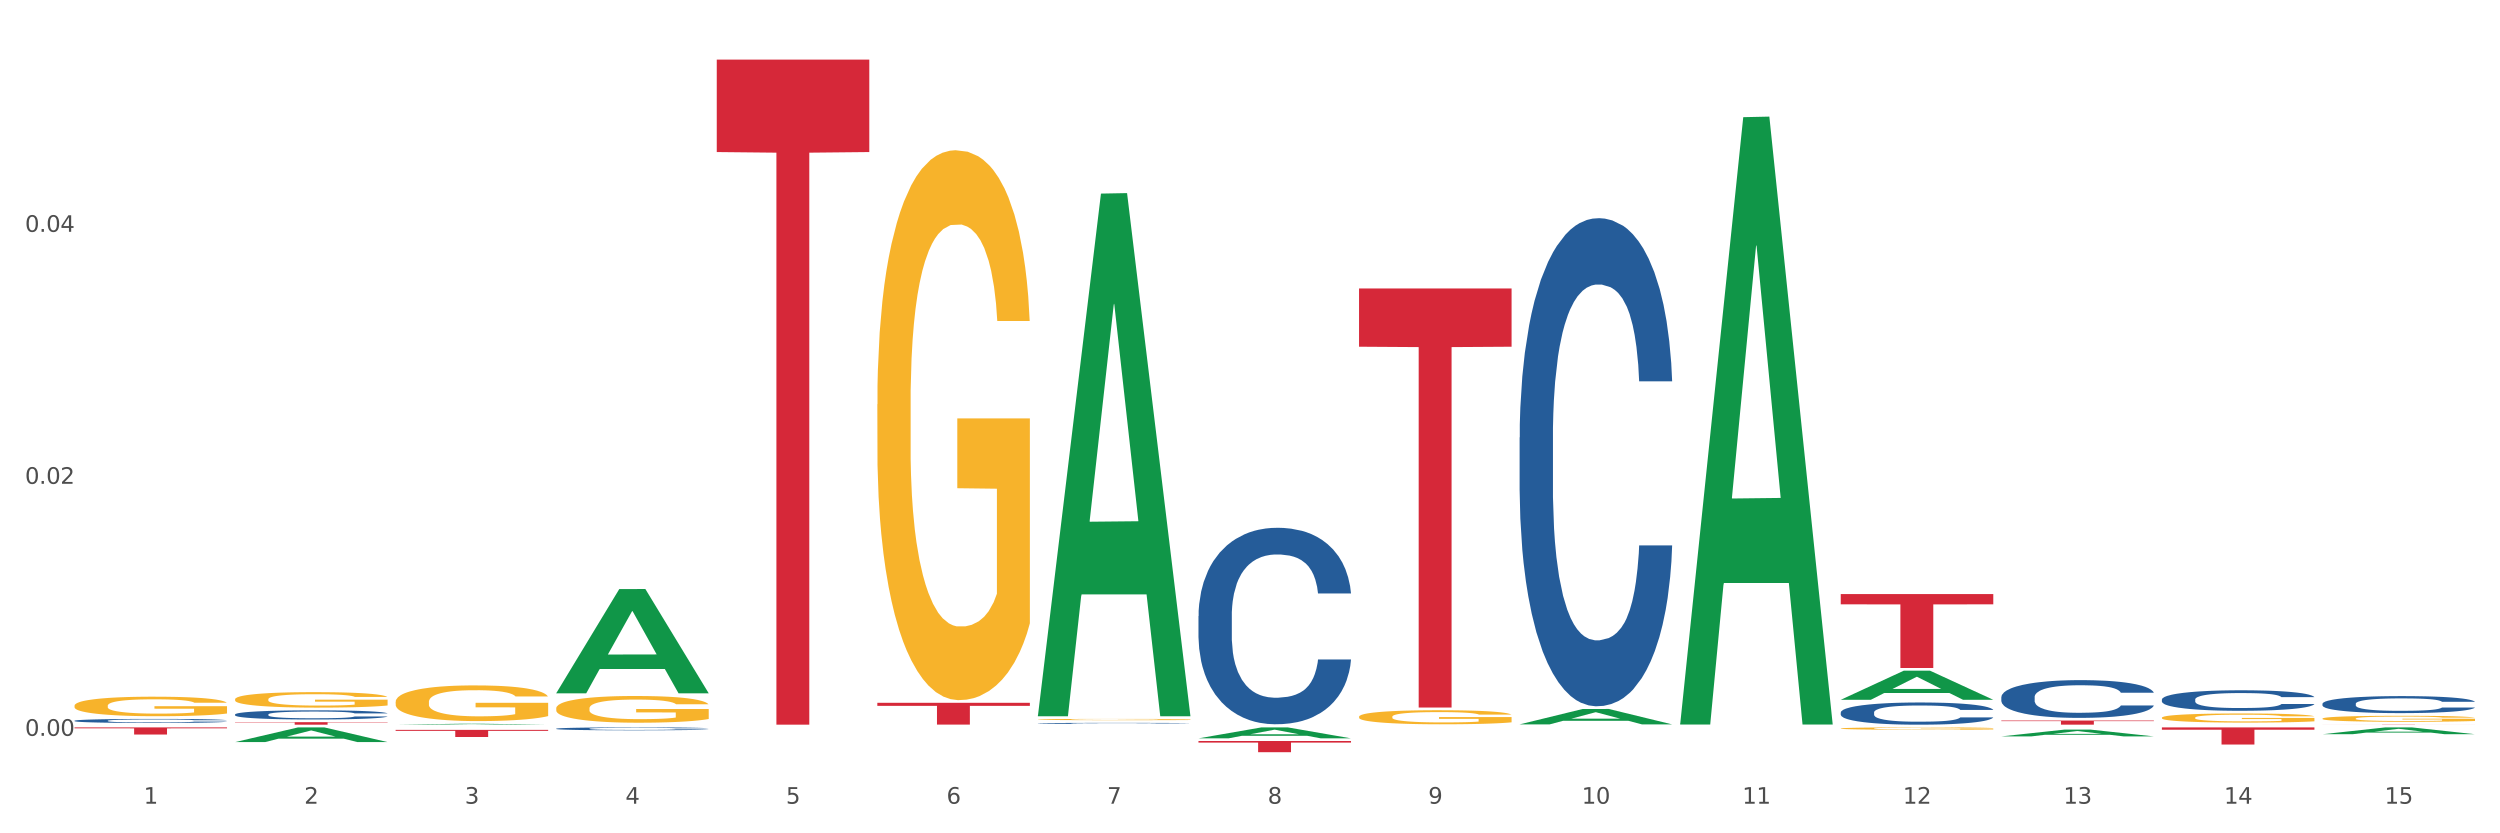 <?xml version="1.0" encoding="utf-8" standalone="no"?>
<!DOCTYPE svg PUBLIC "-//W3C//DTD SVG 1.1//EN"
  "http://www.w3.org/Graphics/SVG/1.1/DTD/svg11.dtd">
<svg xmlns:xlink="http://www.w3.org/1999/xlink" width="1080pt" height="360pt" viewBox="0 0 1080 360" xmlns="http://www.w3.org/2000/svg" version="1.1">
 <rect x="0" y="0" width="1080" height="360" fill="#333333" stroke="none"/>
 <defs>
  <style type="text/css">*{stroke-linejoin: round; stroke-linecap: butt}</style>
 </defs>
 <g id="figure_1">
  <g id="patch_1">
   <path d="M 0 360 
L 1080 360 
L 1080 0 
L 0 0 
z
" style="fill: #ffffff; stroke: #ffffff; stroke-linejoin: miter"/>
  </g>
  <g id="axes_1">
   <g id="matplotlib.axis_1">
    <g id="xtick_1">
     <g id="text_1">
      <!-- 1 -->
      <g style="fill: #4d4d4d" transform="translate(62.07 347.204) scale(0.096 -0.096)">
       <defs>
        <path id="DejaVuSans-31" d="M 794 531 
L 1825 531 
L 1825 4091 
L 703 3866 
L 703 4441 
L 1819 4666 
L 2450 4666 
L 2450 531 
L 3481 531 
L 3481 0 
L 794 0 
L 794 531 
z
" transform="scale(0.016)"/>
       </defs>
       <use xlink:href="#DejaVuSans-31"/>
      </g>
     </g>
    </g>
    <g id="xtick_2">
     <g id="text_2">
      <!-- 2 -->
      <g style="fill: #4d4d4d" transform="translate(131.436 347.204) scale(0.096 -0.096)">
       <defs>
        <path id="DejaVuSans-32" d="M 1228 531 
L 3431 531 
L 3431 0 
L 469 0 
L 469 531 
Q 828 903 1448 1529 
Q 2069 2156 2228 2338 
Q 2531 2678 2651 2914 
Q 2772 3150 2772 3378 
Q 2772 3750 2511 3984 
Q 2250 4219 1831 4219 
Q 1534 4219 1204 4116 
Q 875 4013 500 3803 
L 500 4441 
Q 881 4594 1212 4672 
Q 1544 4750 1819 4750 
Q 2544 4750 2975 4387 
Q 3406 4025 3406 3419 
Q 3406 3131 3298 2873 
Q 3191 2616 2906 2266 
Q 2828 2175 2409 1742 
Q 1991 1309 1228 531 
z
" transform="scale(0.016)"/>
       </defs>
       <use xlink:href="#DejaVuSans-32"/>
      </g>
     </g>
    </g>
    <g id="xtick_3">
     <g id="text_3">
      <!-- 3 -->
      <g style="fill: #4d4d4d" transform="translate(200.802 347.204) scale(0.096 -0.096)">
       <defs>
        <path id="DejaVuSans-33" d="M 2597 2516 
Q 3050 2419 3304 2112 
Q 3559 1806 3559 1356 
Q 3559 666 3084 287 
Q 2609 -91 1734 -91 
Q 1441 -91 1130 -33 
Q 819 25 488 141 
L 488 750 
Q 750 597 1062 519 
Q 1375 441 1716 441 
Q 2309 441 2620 675 
Q 2931 909 2931 1356 
Q 2931 1769 2642 2001 
Q 2353 2234 1838 2234 
L 1294 2234 
L 1294 2753 
L 1863 2753 
Q 2328 2753 2575 2939 
Q 2822 3125 2822 3475 
Q 2822 3834 2567 4026 
Q 2313 4219 1838 4219 
Q 1578 4219 1281 4162 
Q 984 4106 628 3988 
L 628 4550 
Q 988 4650 1302 4700 
Q 1616 4750 1894 4750 
Q 2613 4750 3031 4423 
Q 3450 4097 3450 3541 
Q 3450 3153 3228 2886 
Q 3006 2619 2597 2516 
z
" transform="scale(0.016)"/>
       </defs>
       <use xlink:href="#DejaVuSans-33"/>
      </g>
     </g>
    </g>
    <g id="xtick_4">
     <g id="text_4">
      <!-- 4 -->
      <g style="fill: #4d4d4d" transform="translate(270.169 347.204) scale(0.096 -0.096)">
       <defs>
        <path id="DejaVuSans-34" d="M 2419 4116 
L 825 1625 
L 2419 1625 
L 2419 4116 
z
M 2253 4666 
L 3047 4666 
L 3047 1625 
L 3713 1625 
L 3713 1100 
L 3047 1100 
L 3047 0 
L 2419 0 
L 2419 1100 
L 313 1100 
L 313 1709 
L 2253 4666 
z
" transform="scale(0.016)"/>
       </defs>
       <use xlink:href="#DejaVuSans-34"/>
      </g>
     </g>
    </g>
    <g id="xtick_5">
     <g id="text_5">
      <!-- 5 -->
      <g style="fill: #4d4d4d" transform="translate(339.535 347.204) scale(0.096 -0.096)">
       <defs>
        <path id="DejaVuSans-35" d="M 691 4666 
L 3169 4666 
L 3169 4134 
L 1269 4134 
L 1269 2991 
Q 1406 3038 1543 3061 
Q 1681 3084 1819 3084 
Q 2600 3084 3056 2656 
Q 3513 2228 3513 1497 
Q 3513 744 3044 326 
Q 2575 -91 1722 -91 
Q 1428 -91 1123 -41 
Q 819 9 494 109 
L 494 744 
Q 775 591 1075 516 
Q 1375 441 1709 441 
Q 2250 441 2565 725 
Q 2881 1009 2881 1497 
Q 2881 1984 2565 2268 
Q 2250 2553 1709 2553 
Q 1456 2553 1204 2497 
Q 953 2441 691 2322 
L 691 4666 
z
" transform="scale(0.016)"/>
       </defs>
       <use xlink:href="#DejaVuSans-35"/>
      </g>
     </g>
    </g>
    <g id="xtick_6">
     <g id="text_6">
      <!-- 6 -->
      <g style="fill: #4d4d4d" transform="translate(408.901 347.204) scale(0.096 -0.096)">
       <defs>
        <path id="DejaVuSans-36" d="M 2113 2584 
Q 1688 2584 1439 2293 
Q 1191 2003 1191 1497 
Q 1191 994 1439 701 
Q 1688 409 2113 409 
Q 2538 409 2786 701 
Q 3034 994 3034 1497 
Q 3034 2003 2786 2293 
Q 2538 2584 2113 2584 
z
M 3366 4563 
L 3366 3988 
Q 3128 4100 2886 4159 
Q 2644 4219 2406 4219 
Q 1781 4219 1451 3797 
Q 1122 3375 1075 2522 
Q 1259 2794 1537 2939 
Q 1816 3084 2150 3084 
Q 2853 3084 3261 2657 
Q 3669 2231 3669 1497 
Q 3669 778 3244 343 
Q 2819 -91 2113 -91 
Q 1303 -91 875 529 
Q 447 1150 447 2328 
Q 447 3434 972 4092 
Q 1497 4750 2381 4750 
Q 2619 4750 2861 4703 
Q 3103 4656 3366 4563 
z
" transform="scale(0.016)"/>
       </defs>
       <use xlink:href="#DejaVuSans-36"/>
      </g>
     </g>
    </g>
    <g id="xtick_7">
     <g id="text_7">
      <!-- 7 -->
      <g style="fill: #4d4d4d" transform="translate(478.267 347.204) scale(0.096 -0.096)">
       <defs>
        <path id="DejaVuSans-37" d="M 525 4666 
L 3525 4666 
L 3525 4397 
L 1831 0 
L 1172 0 
L 2766 4134 
L 525 4134 
L 525 4666 
z
" transform="scale(0.016)"/>
       </defs>
       <use xlink:href="#DejaVuSans-37"/>
      </g>
     </g>
    </g>
    <g id="xtick_8">
     <g id="text_8">
      <!-- 8 -->
      <g style="fill: #4d4d4d" transform="translate(547.634 347.204) scale(0.096 -0.096)">
       <defs>
        <path id="DejaVuSans-38" d="M 2034 2216 
Q 1584 2216 1326 1975 
Q 1069 1734 1069 1313 
Q 1069 891 1326 650 
Q 1584 409 2034 409 
Q 2484 409 2743 651 
Q 3003 894 3003 1313 
Q 3003 1734 2745 1975 
Q 2488 2216 2034 2216 
z
M 1403 2484 
Q 997 2584 770 2862 
Q 544 3141 544 3541 
Q 544 4100 942 4425 
Q 1341 4750 2034 4750 
Q 2731 4750 3128 4425 
Q 3525 4100 3525 3541 
Q 3525 3141 3298 2862 
Q 3072 2584 2669 2484 
Q 3125 2378 3379 2068 
Q 3634 1759 3634 1313 
Q 3634 634 3220 271 
Q 2806 -91 2034 -91 
Q 1263 -91 848 271 
Q 434 634 434 1313 
Q 434 1759 690 2068 
Q 947 2378 1403 2484 
z
M 1172 3481 
Q 1172 3119 1398 2916 
Q 1625 2713 2034 2713 
Q 2441 2713 2670 2916 
Q 2900 3119 2900 3481 
Q 2900 3844 2670 4047 
Q 2441 4250 2034 4250 
Q 1625 4250 1398 4047 
Q 1172 3844 1172 3481 
z
" transform="scale(0.016)"/>
       </defs>
       <use xlink:href="#DejaVuSans-38"/>
      </g>
     </g>
    </g>
    <g id="xtick_9">
     <g id="text_9">
      <!-- 9 -->
      <g style="fill: #4d4d4d" transform="translate(617 347.204) scale(0.096 -0.096)">
       <defs>
        <path id="DejaVuSans-39" d="M 703 97 
L 703 672 
Q 941 559 1184 500 
Q 1428 441 1663 441 
Q 2288 441 2617 861 
Q 2947 1281 2994 2138 
Q 2813 1869 2534 1725 
Q 2256 1581 1919 1581 
Q 1219 1581 811 2004 
Q 403 2428 403 3163 
Q 403 3881 828 4315 
Q 1253 4750 1959 4750 
Q 2769 4750 3195 4129 
Q 3622 3509 3622 2328 
Q 3622 1225 3098 567 
Q 2575 -91 1691 -91 
Q 1453 -91 1209 -44 
Q 966 3 703 97 
z
M 1959 2075 
Q 2384 2075 2632 2365 
Q 2881 2656 2881 3163 
Q 2881 3666 2632 3958 
Q 2384 4250 1959 4250 
Q 1534 4250 1286 3958 
Q 1038 3666 1038 3163 
Q 1038 2656 1286 2365 
Q 1534 2075 1959 2075 
z
" transform="scale(0.016)"/>
       </defs>
       <use xlink:href="#DejaVuSans-39"/>
      </g>
     </g>
    </g>
    <g id="xtick_10">
     <g id="text_10">
      <!-- 10 -->
      <g style="fill: #4d4d4d" transform="translate(683.312 347.204) scale(0.096 -0.096)">
       <defs>
        <path id="DejaVuSans-30" d="M 2034 4250 
Q 1547 4250 1301 3770 
Q 1056 3291 1056 2328 
Q 1056 1369 1301 889 
Q 1547 409 2034 409 
Q 2525 409 2770 889 
Q 3016 1369 3016 2328 
Q 3016 3291 2770 3770 
Q 2525 4250 2034 4250 
z
M 2034 4750 
Q 2819 4750 3233 4129 
Q 3647 3509 3647 2328 
Q 3647 1150 3233 529 
Q 2819 -91 2034 -91 
Q 1250 -91 836 529 
Q 422 1150 422 2328 
Q 422 3509 836 4129 
Q 1250 4750 2034 4750 
z
" transform="scale(0.016)"/>
       </defs>
       <use xlink:href="#DejaVuSans-31"/>
       <use xlink:href="#DejaVuSans-30" transform="translate(63.623 0)"/>
      </g>
     </g>
    </g>
    <g id="xtick_11">
     <g id="text_11">
      <!-- 11 -->
      <g style="fill: #4d4d4d" transform="translate(752.678 347.204) scale(0.096 -0.096)">
       <use xlink:href="#DejaVuSans-31"/>
       <use xlink:href="#DejaVuSans-31" transform="translate(63.623 0)"/>
      </g>
     </g>
    </g>
    <g id="xtick_12">
     <g id="text_12">
      <!-- 12 -->
      <g style="fill: #4d4d4d" transform="translate(822.044 347.204) scale(0.096 -0.096)">
       <use xlink:href="#DejaVuSans-31"/>
       <use xlink:href="#DejaVuSans-32" transform="translate(63.623 0)"/>
      </g>
     </g>
    </g>
    <g id="xtick_13">
     <g id="text_13">
      <!-- 13 -->
      <g style="fill: #4d4d4d" transform="translate(891.411 347.204) scale(0.096 -0.096)">
       <use xlink:href="#DejaVuSans-31"/>
       <use xlink:href="#DejaVuSans-33" transform="translate(63.623 0)"/>
      </g>
     </g>
    </g>
    <g id="xtick_14">
     <g id="text_14">
      <!-- 14 -->
      <g style="fill: #4d4d4d" transform="translate(960.777 347.204) scale(0.096 -0.096)">
       <use xlink:href="#DejaVuSans-31"/>
       <use xlink:href="#DejaVuSans-34" transform="translate(63.623 0)"/>
      </g>
     </g>
    </g>
    <g id="xtick_15">
     <g id="text_15">
      <!-- 15 -->
      <g style="fill: #4d4d4d" transform="translate(1030.143 347.204) scale(0.096 -0.096)">
       <use xlink:href="#DejaVuSans-31"/>
       <use xlink:href="#DejaVuSans-35" transform="translate(63.623 0)"/>
      </g>
     </g>
    </g>
    <g id="xtick_16"/>
    <g id="xtick_17"/>
    <g id="xtick_18"/>
    <g id="xtick_19"/>
    <g id="xtick_20"/>
    <g id="xtick_21"/>
    <g id="xtick_22"/>
    <g id="xtick_23"/>
    <g id="xtick_24"/>
    <g id="xtick_25"/>
    <g id="xtick_26"/>
    <g id="xtick_27"/>
    <g id="xtick_28"/>
    <g id="xtick_29"/>
   </g>
   <g id="matplotlib.axis_2">
    <g id="ytick_1">
     <g id="text_16">
      <!-- 0.00 -->
      <g style="fill: #4d4d4d" transform="translate(10.8 317.869) scale(0.096 -0.096)">
       <defs>
        <path id="DejaVuSans-2e" d="M 684 794 
L 1344 794 
L 1344 0 
L 684 0 
L 684 794 
z
" transform="scale(0.016)"/>
       </defs>
       <use xlink:href="#DejaVuSans-30"/>
       <use xlink:href="#DejaVuSans-2e" transform="translate(63.623 0)"/>
       <use xlink:href="#DejaVuSans-30" transform="translate(95.41 0)"/>
       <use xlink:href="#DejaVuSans-30" transform="translate(159.033 0)"/>
      </g>
     </g>
    </g>
    <g id="ytick_2">
     <g id="text_17">
      <!-- 0.02 -->
      <g style="fill: #4d4d4d" transform="translate(10.8 209.01) scale(0.096 -0.096)">
       <use xlink:href="#DejaVuSans-30"/>
       <use xlink:href="#DejaVuSans-2e" transform="translate(63.623 0)"/>
       <use xlink:href="#DejaVuSans-30" transform="translate(95.41 0)"/>
       <use xlink:href="#DejaVuSans-32" transform="translate(159.033 0)"/>
      </g>
     </g>
    </g>
    <g id="ytick_3">
     <g id="text_18">
      <!-- 0.04 -->
      <g style="fill: #4d4d4d" transform="translate(10.8 100.152) scale(0.096 -0.096)">
       <use xlink:href="#DejaVuSans-30"/>
       <use xlink:href="#DejaVuSans-2e" transform="translate(63.623 0)"/>
       <use xlink:href="#DejaVuSans-30" transform="translate(95.41 0)"/>
       <use xlink:href="#DejaVuSans-34" transform="translate(159.033 0)"/>
      </g>
     </g>
    </g>
    <g id="ytick_4"/>
    <g id="ytick_5"/>
    <g id="ytick_6"/>
   </g>
   <g id="PolyCollection_1">
    <path d="M 933.936 310.041 
L 934.014 310.037 
L 934.014 309.908 
L 934.169 309.796 
L 934.947 309.526 
L 936.114 309.303 
L 936.97 309.184 
L 937.826 309.087 
L 938.837 308.99 
L 940.082 308.889 
L 942.338 308.741 
L 943.739 308.665 
L 945.45 308.586 
L 948.563 308.471 
L 950.819 308.406 
L 953.153 308.352 
L 956.965 308.287 
L 959.455 308.259 
L 962.1 308.237 
L 965.29 308.222 
L 967.702 308.219 
L 972.992 308.23 
L 977.505 308.262 
L 979.683 308.287 
L 982.484 308.331 
L 983.962 308.359 
L 986.374 308.417 
L 988.864 308.493 
L 990.575 308.557 
L 993.143 308.68 
L 995.088 308.802 
L 996.877 308.954 
L 997.811 309.058 
L 998.511 309.155 
L 999.134 309.267 
L 999.756 309.443 
L 985.752 309.443 
L 985.207 309.317 
L 984.351 309.198 
L 983.106 309.083 
L 982.017 309.011 
L 980.15 308.921 
L 978.438 308.863 
L 976.649 308.82 
L 974.47 308.784 
L 972.759 308.766 
L 970.347 308.752 
L 965.601 308.755 
L 962.411 308.784 
L 960.233 308.82 
L 958.832 308.853 
L 957.588 308.889 
L 956.187 308.939 
L 954.553 309.015 
L 953.386 309.083 
L 952.219 309.17 
L 951.286 309.256 
L 950.43 309.357 
L 949.73 309.465 
L 949.185 309.577 
L 948.718 309.713 
L 948.329 309.94 
L 948.329 310.434 
L 948.485 310.545 
L 948.874 310.693 
L 949.341 310.805 
L 950.119 310.938 
L 950.819 311.028 
L 952.141 311.157 
L 953.62 311.265 
L 954.787 311.334 
L 955.954 311.392 
L 957.977 311.471 
L 960.233 311.536 
L 962.178 311.575 
L 964.823 311.611 
L 966.613 311.626 
L 968.169 311.633 
L 971.981 311.633 
L 974.704 311.622 
L 977.738 311.597 
L 980.072 311.564 
L 982.017 311.525 
L 984.196 311.46 
L 985.596 311.399 
L 985.596 310.646 
L 968.48 310.642 
L 968.48 310.142 
L 999.834 310.142 
L 999.834 311.611 
L 998.511 311.687 
L 997.033 311.755 
L 995.477 311.816 
L 993.143 311.892 
L 990.342 311.964 
L 987.852 312.015 
L 985.207 312.058 
L 982.095 312.097 
L 978.049 312.133 
L 975.56 312.148 
L 972.448 312.159 
L 968.791 312.162 
L 965.601 312.155 
L 962.489 312.137 
L 959.221 312.105 
L 956.032 312.058 
L 953.62 312.011 
L 951.208 311.953 
L 948.64 311.878 
L 946.618 311.806 
L 945.061 311.741 
L 943.35 311.658 
L 941.483 311.55 
L 940.082 311.453 
L 938.837 311.352 
L 937.515 311.222 
L 936.581 311.111 
L 935.648 310.97 
L 935.103 310.866 
L 934.48 310.704 
L 934.014 310.477 
L 933.936 310.041 
z
" clip-path="url(#p14988dd91c)" style="fill: #f7b32b"/>
    <path d="M 1003.302 310.423 
L 1003.38 310.421 
L 1003.38 310.335 
L 1003.535 310.261 
L 1004.314 310.083 
L 1005.481 309.935 
L 1006.336 309.857 
L 1007.192 309.793 
L 1008.204 309.729 
L 1009.448 309.662 
L 1011.705 309.565 
L 1013.105 309.515 
L 1014.817 309.462 
L 1017.929 309.386 
L 1020.185 309.343 
L 1022.519 309.308 
L 1026.331 309.265 
L 1028.821 309.246 
L 1031.466 309.232 
L 1034.656 309.222 
L 1037.068 309.22 
L 1042.358 309.227 
L 1046.871 309.248 
L 1049.049 309.265 
L 1051.85 309.293 
L 1053.328 309.313 
L 1055.74 309.351 
L 1058.23 309.4 
L 1059.942 309.443 
L 1062.509 309.524 
L 1064.454 309.605 
L 1066.244 309.705 
L 1067.177 309.774 
L 1067.877 309.838 
L 1068.5 309.912 
L 1069.122 310.028 
L 1055.118 310.028 
L 1054.573 309.945 
L 1053.717 309.867 
L 1052.473 309.79 
L 1051.383 309.743 
L 1049.516 309.683 
L 1047.805 309.645 
L 1046.015 309.617 
L 1043.837 309.593 
L 1042.125 309.581 
L 1039.713 309.572 
L 1034.967 309.574 
L 1031.777 309.593 
L 1029.599 309.617 
L 1028.199 309.638 
L 1026.954 309.662 
L 1025.553 309.695 
L 1023.919 309.745 
L 1022.752 309.79 
L 1021.585 309.848 
L 1020.652 309.905 
L 1019.796 309.971 
L 1019.096 310.042 
L 1018.551 310.116 
L 1018.084 310.207 
L 1017.695 310.356 
L 1017.695 310.682 
L 1017.851 310.756 
L 1018.24 310.853 
L 1018.707 310.927 
L 1019.485 311.015 
L 1020.185 311.074 
L 1021.508 311.16 
L 1022.986 311.231 
L 1024.153 311.277 
L 1025.32 311.315 
L 1027.343 311.367 
L 1029.599 311.41 
L 1031.544 311.436 
L 1034.189 311.46 
L 1035.979 311.469 
L 1037.535 311.474 
L 1041.347 311.474 
L 1044.07 311.467 
L 1047.104 311.45 
L 1049.438 311.429 
L 1051.383 311.403 
L 1053.562 311.36 
L 1054.962 311.319 
L 1054.962 310.822 
L 1037.846 310.82 
L 1037.846 310.489 
L 1069.2 310.489 
L 1069.2 311.46 
L 1067.877 311.51 
L 1066.399 311.555 
L 1064.843 311.595 
L 1062.509 311.645 
L 1059.708 311.693 
L 1057.219 311.726 
L 1054.573 311.754 
L 1051.461 311.781 
L 1047.416 311.804 
L 1044.926 311.814 
L 1041.814 311.821 
L 1038.157 311.823 
L 1034.967 311.819 
L 1031.855 311.807 
L 1028.588 311.785 
L 1025.398 311.754 
L 1022.986 311.724 
L 1020.574 311.685 
L 1018.007 311.636 
L 1015.984 311.588 
L 1014.428 311.545 
L 1012.716 311.49 
L 1010.849 311.419 
L 1009.448 311.355 
L 1008.204 311.288 
L 1006.881 311.203 
L 1005.947 311.129 
L 1005.014 311.036 
L 1004.469 310.967 
L 1003.847 310.86 
L 1003.38 310.711 
L 1003.302 310.423 
z
" clip-path="url(#p14988dd91c)" style="fill: #f7b32b"/>
    <path d="M 32.175 304.87 
L 32.253 304.862 
L 32.253 304.585 
L 32.408 304.346 
L 33.186 303.768 
L 34.353 303.29 
L 35.209 303.035 
L 36.065 302.827 
L 37.076 302.619 
L 38.321 302.403 
L 40.578 302.087 
L 41.978 301.925 
L 43.69 301.755 
L 46.802 301.508 
L 49.058 301.37 
L 51.392 301.254 
L 55.204 301.115 
L 57.694 301.054 
L 60.339 301.007 
L 63.529 300.976 
L 65.941 300.969 
L 71.231 300.992 
L 75.744 301.061 
L 77.922 301.115 
L 80.723 301.208 
L 82.201 301.269 
L 84.613 301.393 
L 87.103 301.555 
L 88.815 301.694 
L 91.382 301.956 
L 93.327 302.218 
L 95.116 302.542 
L 96.05 302.765 
L 96.75 302.973 
L 97.373 303.212 
L 97.995 303.59 
L 83.991 303.59 
L 83.446 303.32 
L 82.59 303.066 
L 81.346 302.819 
L 80.256 302.665 
L 78.389 302.472 
L 76.677 302.349 
L 74.888 302.256 
L 72.71 302.179 
L 70.998 302.141 
L 68.586 302.11 
L 63.84 302.118 
L 60.65 302.179 
L 58.472 302.256 
L 57.071 302.326 
L 55.827 302.403 
L 54.426 302.511 
L 52.792 302.673 
L 51.625 302.819 
L 50.458 303.004 
L 49.525 303.189 
L 48.669 303.405 
L 47.969 303.637 
L 47.424 303.876 
L 46.957 304.169 
L 46.568 304.654 
L 46.568 305.711 
L 46.724 305.95 
L 47.113 306.266 
L 47.58 306.505 
L 48.358 306.79 
L 49.058 306.983 
L 50.381 307.26 
L 51.859 307.492 
L 53.026 307.638 
L 54.193 307.762 
L 56.216 307.931 
L 58.472 308.07 
L 60.417 308.155 
L 63.062 308.232 
L 64.852 308.263 
L 66.408 308.278 
L 70.22 308.278 
L 72.943 308.255 
L 75.977 308.201 
L 78.311 308.132 
L 80.256 308.047 
L 82.435 307.908 
L 83.835 307.777 
L 83.835 306.166 
L 66.719 306.158 
L 66.719 305.086 
L 98.073 305.086 
L 98.073 308.232 
L 96.75 308.394 
L 95.272 308.54 
L 93.716 308.671 
L 91.382 308.833 
L 88.581 308.987 
L 86.091 309.095 
L 83.446 309.188 
L 80.334 309.273 
L 76.288 309.35 
L 73.799 309.381 
L 70.687 309.404 
L 67.03 309.412 
L 63.84 309.396 
L 60.728 309.358 
L 57.461 309.288 
L 54.271 309.188 
L 51.859 309.088 
L 49.447 308.964 
L 46.879 308.802 
L 44.857 308.648 
L 43.301 308.509 
L 41.589 308.332 
L 39.722 308.101 
L 38.321 307.893 
L 37.076 307.677 
L 35.754 307.399 
L 34.82 307.16 
L 33.887 306.859 
L 33.342 306.636 
L 32.72 306.289 
L 32.253 305.803 
L 32.175 304.87 
z
" clip-path="url(#p14988dd91c)" style="fill: #f7b32b"/>
    <path d="M 101.541 302.098 
L 101.619 302.092 
L 101.619 301.872 
L 101.775 301.682 
L 102.553 301.224 
L 103.72 300.845 
L 104.575 300.643 
L 105.431 300.478 
L 106.443 300.313 
L 107.688 300.142 
L 109.944 299.891 
L 111.344 299.762 
L 113.056 299.628 
L 116.168 299.432 
L 118.424 299.322 
L 120.758 299.23 
L 124.57 299.12 
L 127.06 299.071 
L 129.705 299.035 
L 132.895 299.01 
L 135.307 299.004 
L 140.598 299.022 
L 145.11 299.078 
L 147.289 299.12 
L 150.089 299.194 
L 151.568 299.243 
L 153.979 299.34 
L 156.469 299.469 
L 158.181 299.579 
L 160.748 299.787 
L 162.693 299.995 
L 164.483 300.252 
L 165.416 300.429 
L 166.117 300.594 
L 166.739 300.784 
L 167.361 301.083 
L 153.357 301.083 
L 152.812 300.869 
L 151.957 300.667 
L 150.712 300.472 
L 149.623 300.349 
L 147.755 300.197 
L 146.044 300.099 
L 144.254 300.025 
L 142.076 299.964 
L 140.364 299.934 
L 137.952 299.909 
L 133.206 299.915 
L 130.017 299.964 
L 127.838 300.025 
L 126.438 300.08 
L 125.193 300.142 
L 123.792 300.227 
L 122.159 300.356 
L 120.992 300.472 
L 119.825 300.618 
L 118.891 300.765 
L 118.035 300.936 
L 117.335 301.12 
L 116.79 301.309 
L 116.324 301.542 
L 115.935 301.927 
L 115.935 302.765 
L 116.09 302.954 
L 116.479 303.205 
L 116.946 303.395 
L 117.724 303.621 
L 118.424 303.774 
L 119.747 303.994 
L 121.225 304.177 
L 122.392 304.294 
L 123.559 304.391 
L 125.582 304.526 
L 127.838 304.636 
L 129.783 304.703 
L 132.428 304.764 
L 134.218 304.789 
L 135.774 304.801 
L 139.586 304.801 
L 142.309 304.783 
L 145.343 304.74 
L 147.678 304.685 
L 149.623 304.618 
L 151.801 304.508 
L 153.201 304.404 
L 153.201 303.126 
L 136.085 303.119 
L 136.085 302.27 
L 167.439 302.27 
L 167.439 304.764 
L 166.117 304.893 
L 164.638 305.009 
L 163.082 305.113 
L 160.748 305.241 
L 157.947 305.364 
L 155.458 305.449 
L 152.812 305.523 
L 149.7 305.59 
L 145.655 305.651 
L 143.165 305.676 
L 140.053 305.694 
L 136.396 305.7 
L 133.206 305.688 
L 130.094 305.657 
L 126.827 305.602 
L 123.637 305.523 
L 121.225 305.443 
L 118.813 305.345 
L 116.246 305.217 
L 114.223 305.095 
L 112.667 304.985 
L 110.955 304.844 
L 109.088 304.66 
L 107.688 304.495 
L 106.443 304.324 
L 105.12 304.104 
L 104.186 303.914 
L 103.253 303.676 
L 102.708 303.499 
L 102.086 303.223 
L 101.619 302.838 
L 101.541 302.098 
z
" clip-path="url(#p14988dd91c)" style="fill: #f7b32b"/>
    <path d="M 101.541 320.574 
L 101.609 320.568 
L 128.784 314.228 
L 140.061 314.222 
L 167.439 320.586 
L 154.395 320.586 
L 148.485 319.104 
L 120.427 319.104 
L 120.224 319.128 
L 114.517 320.586 
L 101.541 320.586 
L 101.541 320.574 
L 123.96 318.219 
L 144.952 318.213 
L 134.558 315.578 
L 134.422 315.566 
L 134.286 315.584 
L 123.892 318.213 
L 123.96 318.219 
L 101.541 320.574 
z
" clip-path="url(#p14988dd91c)" style="fill: #109648"/>
    <path d="M 170.907 313.067 
L 170.975 313.067 
L 198.15 312.667 
L 209.427 312.666 
L 236.805 313.068 
L 223.762 313.068 
L 217.851 312.974 
L 189.794 312.974 
L 189.59 312.976 
L 183.883 313.068 
L 170.907 313.068 
L 170.907 313.067 
L 193.326 312.919 
L 214.319 312.918 
L 203.924 312.752 
L 203.788 312.751 
L 203.653 312.752 
L 193.258 312.918 
L 193.326 312.919 
L 170.907 313.067 
z
" clip-path="url(#p14988dd91c)" style="fill: #109648"/>
    <path d="M 725.837 312.513 
L 725.905 312.267 
L 753.08 50.62 
L 764.357 50.374 
L 791.735 313.006 
L 778.691 313.006 
L 772.781 251.849 
L 744.723 251.849 
L 744.52 252.835 
L 738.813 313.006 
L 725.837 313.006 
L 725.837 312.513 
L 748.256 215.351 
L 769.248 215.105 
L 758.854 106.353 
L 758.718 105.859 
L 758.582 106.599 
L 748.188 215.105 
L 748.256 215.351 
L 725.837 312.513 
z
" clip-path="url(#p14988dd91c)" style="fill: #109648"/>
    <path d="M 795.203 302.296 
L 795.271 302.284 
L 822.446 289.728 
L 833.723 289.716 
L 861.101 302.32 
L 848.058 302.32 
L 842.147 299.385 
L 814.09 299.385 
L 813.886 299.432 
L 808.179 302.32 
L 795.203 302.32 
L 795.203 302.296 
L 817.622 297.633 
L 838.615 297.621 
L 828.22 292.402 
L 828.084 292.379 
L 827.949 292.414 
L 817.554 297.621 
L 817.622 297.633 
L 795.203 302.296 
z
" clip-path="url(#p14988dd91c)" style="fill: #109648"/>
    <path d="M 1003.302 317.183 
L 1003.37 317.18 
L 1030.544 314.225 
L 1041.822 314.222 
L 1069.2 317.188 
L 1056.156 317.188 
L 1050.246 316.497 
L 1022.188 316.497 
L 1021.984 316.509 
L 1016.278 317.188 
L 1003.302 317.188 
L 1003.302 317.183 
L 1025.721 316.085 
L 1046.713 316.082 
L 1036.319 314.854 
L 1036.183 314.849 
L 1036.047 314.857 
L 1025.653 316.082 
L 1025.721 316.085 
L 1003.302 317.183 
z
" clip-path="url(#p14988dd91c)" style="fill: #109648"/>
    <path d="M 864.57 318.117 
L 864.638 318.115 
L 891.812 315.193 
L 903.089 315.19 
L 930.468 318.123 
L 917.424 318.123 
L 911.513 317.44 
L 883.456 317.44 
L 883.252 317.451 
L 877.545 318.123 
L 864.57 318.123 
L 864.57 318.117 
L 886.989 317.032 
L 907.981 317.03 
L 897.587 315.815 
L 897.451 315.81 
L 897.315 315.818 
L 886.921 317.03 
L 886.989 317.032 
L 864.57 318.117 
z
" clip-path="url(#p14988dd91c)" style="fill: #109648"/>
    <path d="M 795.203 314.703 
L 795.281 314.702 
L 795.281 314.667 
L 795.437 314.638 
L 796.215 314.567 
L 797.382 314.508 
L 798.238 314.476 
L 799.094 314.451 
L 800.105 314.425 
L 801.35 314.399 
L 803.606 314.36 
L 805.006 314.34 
L 806.718 314.319 
L 809.83 314.288 
L 812.086 314.271 
L 814.42 314.257 
L 818.233 314.24 
L 820.722 314.232 
L 823.368 314.227 
L 826.557 314.223 
L 828.969 314.222 
L 834.26 314.225 
L 838.772 314.233 
L 840.951 314.24 
L 843.752 314.251 
L 845.23 314.259 
L 847.642 314.274 
L 850.131 314.294 
L 851.843 314.311 
L 854.41 314.344 
L 856.355 314.376 
L 858.145 314.416 
L 859.078 314.443 
L 859.779 314.469 
L 860.401 314.498 
L 861.024 314.545 
L 847.019 314.545 
L 846.475 314.512 
L 845.619 314.48 
L 844.374 314.45 
L 843.285 314.431 
L 841.418 314.407 
L 839.706 314.392 
L 837.916 314.381 
L 835.738 314.371 
L 834.026 314.366 
L 831.615 314.362 
L 826.869 314.363 
L 823.679 314.371 
L 821.5 314.381 
L 820.1 314.389 
L 818.855 314.399 
L 817.455 314.412 
L 815.821 314.432 
L 814.654 314.45 
L 813.487 314.473 
L 812.553 314.495 
L 811.697 314.522 
L 810.997 314.551 
L 810.453 314.58 
L 809.986 314.616 
L 809.597 314.676 
L 809.597 314.806 
L 809.752 314.836 
L 810.141 314.874 
L 810.608 314.904 
L 811.386 314.939 
L 812.086 314.963 
L 813.409 314.997 
L 814.887 315.026 
L 816.054 315.044 
L 817.221 315.059 
L 819.244 315.08 
L 821.5 315.097 
L 823.445 315.107 
L 826.091 315.117 
L 827.88 315.121 
L 829.436 315.122 
L 833.248 315.122 
L 835.971 315.12 
L 839.006 315.113 
L 841.34 315.104 
L 843.285 315.094 
L 845.463 315.077 
L 846.864 315.061 
L 846.864 314.862 
L 829.747 314.861 
L 829.747 314.729 
L 861.101 314.729 
L 861.101 315.117 
L 859.779 315.137 
L 858.3 315.155 
L 856.744 315.171 
L 854.41 315.191 
L 851.61 315.21 
L 849.12 315.223 
L 846.475 315.234 
L 843.363 315.245 
L 839.317 315.254 
L 836.827 315.258 
L 833.715 315.261 
L 830.059 315.262 
L 826.869 315.26 
L 823.757 315.255 
L 820.489 315.247 
L 817.299 315.234 
L 814.887 315.222 
L 812.475 315.207 
L 809.908 315.187 
L 807.885 315.168 
L 806.329 315.151 
L 804.617 315.129 
L 802.75 315.101 
L 801.35 315.075 
L 800.105 315.048 
L 798.782 315.014 
L 797.849 314.985 
L 796.915 314.948 
L 796.37 314.92 
L 795.748 314.877 
L 795.281 314.817 
L 795.203 314.703 
z
" clip-path="url(#p14988dd91c)" style="fill: #f7b32b"/>
    <path d="M 587.105 309.626 
L 587.183 309.62 
L 587.183 309.42 
L 587.338 309.248 
L 588.116 308.831 
L 589.283 308.487 
L 590.139 308.304 
L 590.995 308.154 
L 592.006 308.004 
L 593.251 307.848 
L 595.507 307.621 
L 596.908 307.504 
L 598.619 307.382 
L 601.731 307.204 
L 603.988 307.104 
L 606.322 307.021 
L 610.134 306.921 
L 612.624 306.876 
L 615.269 306.843 
L 618.459 306.821 
L 620.871 306.815 
L 626.161 306.832 
L 630.674 306.882 
L 632.852 306.921 
L 635.653 306.987 
L 637.131 307.032 
L 639.543 307.121 
L 642.033 307.237 
L 643.744 307.337 
L 646.312 307.526 
L 648.257 307.715 
L 650.046 307.948 
L 650.98 308.109 
L 651.68 308.259 
L 652.302 308.432 
L 652.925 308.704 
L 638.921 308.704 
L 638.376 308.509 
L 637.52 308.326 
L 636.275 308.148 
L 635.186 308.037 
L 633.319 307.898 
L 631.607 307.809 
L 629.818 307.743 
L 627.639 307.687 
L 625.928 307.659 
L 623.516 307.637 
L 618.77 307.643 
L 615.58 307.687 
L 613.402 307.743 
L 612.001 307.793 
L 610.756 307.848 
L 609.356 307.926 
L 607.722 308.043 
L 606.555 308.148 
L 605.388 308.282 
L 604.455 308.415 
L 603.599 308.57 
L 602.898 308.737 
L 602.354 308.909 
L 601.887 309.12 
L 601.498 309.47 
L 601.498 310.231 
L 601.654 310.403 
L 602.043 310.631 
L 602.509 310.803 
L 603.287 311.009 
L 603.988 311.148 
L 605.31 311.348 
L 606.789 311.514 
L 607.956 311.62 
L 609.123 311.709 
L 611.145 311.831 
L 613.402 311.931 
L 615.347 311.992 
L 617.992 312.048 
L 619.781 312.07 
L 621.337 312.081 
L 625.15 312.081 
L 627.873 312.064 
L 630.907 312.026 
L 633.241 311.976 
L 635.186 311.914 
L 637.365 311.814 
L 638.765 311.72 
L 638.765 310.559 
L 621.649 310.553 
L 621.649 309.781 
L 653.003 309.781 
L 653.003 312.048 
L 651.68 312.164 
L 650.202 312.27 
L 648.646 312.364 
L 646.312 312.481 
L 643.511 312.592 
L 641.021 312.67 
L 638.376 312.737 
L 635.264 312.798 
L 631.218 312.853 
L 628.729 312.875 
L 625.617 312.892 
L 621.96 312.898 
L 618.77 312.887 
L 615.658 312.859 
L 612.39 312.809 
L 609.2 312.737 
L 606.789 312.664 
L 604.377 312.575 
L 601.809 312.459 
L 599.786 312.348 
L 598.23 312.248 
L 596.519 312.12 
L 594.652 311.953 
L 593.251 311.803 
L 592.006 311.648 
L 590.684 311.448 
L 589.75 311.276 
L 588.816 311.059 
L 588.272 310.898 
L 587.649 310.648 
L 587.183 310.298 
L 587.105 309.626 
z
" clip-path="url(#p14988dd91c)" style="fill: #f7b32b"/>
    <path d="M 448.372 310.825 
L 448.45 310.825 
L 448.45 310.806 
L 448.606 310.791 
L 449.384 310.753 
L 450.551 310.721 
L 451.407 310.704 
L 452.262 310.691 
L 453.274 310.677 
L 454.519 310.663 
L 456.775 310.642 
L 458.175 310.631 
L 459.887 310.62 
L 462.999 310.604 
L 465.255 310.594 
L 467.589 310.587 
L 471.402 310.578 
L 473.891 310.574 
L 476.536 310.571 
L 479.726 310.569 
L 482.138 310.568 
L 487.429 310.57 
L 491.941 310.574 
L 494.12 310.578 
L 496.92 310.584 
L 498.399 310.588 
L 500.811 310.596 
L 503.3 310.607 
L 505.012 310.616 
L 507.579 310.633 
L 509.524 310.65 
L 511.314 310.672 
L 512.247 310.686 
L 512.948 310.7 
L 513.57 310.716 
L 514.192 310.741 
L 500.188 310.741 
L 499.644 310.723 
L 498.788 310.706 
L 497.543 310.69 
L 496.454 310.68 
L 494.586 310.667 
L 492.875 310.659 
L 491.085 310.653 
L 488.907 310.648 
L 487.195 310.645 
L 484.783 310.643 
L 480.038 310.644 
L 476.848 310.648 
L 474.669 310.653 
L 473.269 310.658 
L 472.024 310.663 
L 470.624 310.67 
L 468.99 310.68 
L 467.823 310.69 
L 466.656 310.702 
L 465.722 310.714 
L 464.866 310.729 
L 464.166 310.744 
L 463.621 310.76 
L 463.155 310.779 
L 462.766 310.811 
L 462.766 310.881 
L 462.921 310.896 
L 463.31 310.917 
L 463.777 310.933 
L 464.555 310.952 
L 465.255 310.964 
L 466.578 310.983 
L 468.056 310.998 
L 469.223 311.008 
L 470.39 311.016 
L 472.413 311.027 
L 474.669 311.036 
L 476.614 311.042 
L 479.26 311.047 
L 481.049 311.049 
L 482.605 311.05 
L 486.417 311.05 
L 489.14 311.048 
L 492.175 311.045 
L 494.509 311.04 
L 496.454 311.035 
L 498.632 311.025 
L 500.033 311.017 
L 500.033 310.911 
L 482.916 310.91 
L 482.916 310.839 
L 514.27 310.839 
L 514.27 311.047 
L 512.948 311.057 
L 511.469 311.067 
L 509.913 311.076 
L 507.579 311.086 
L 504.778 311.097 
L 502.289 311.104 
L 499.644 311.11 
L 496.531 311.115 
L 492.486 311.12 
L 489.996 311.123 
L 486.884 311.124 
L 483.227 311.125 
L 480.038 311.124 
L 476.925 311.121 
L 473.658 311.116 
L 470.468 311.11 
L 468.056 311.103 
L 465.644 311.095 
L 463.077 311.084 
L 461.054 311.074 
L 459.498 311.065 
L 457.786 311.053 
L 455.919 311.038 
L 454.519 311.024 
L 453.274 311.01 
L 451.951 310.992 
L 451.018 310.976 
L 450.084 310.956 
L 449.539 310.942 
L 448.917 310.919 
L 448.45 310.887 
L 448.372 310.825 
z
" clip-path="url(#p14988dd91c)" style="fill: #f7b32b"/>
    <path d="M 379.006 174.677 
L 379.084 174.46 
L 379.084 166.649 
L 379.24 159.923 
L 380.018 143.651 
L 381.185 130.199 
L 382.04 123.039 
L 382.896 117.181 
L 383.908 111.323 
L 385.152 105.248 
L 387.409 96.352 
L 388.809 91.796 
L 390.521 87.022 
L 393.633 80.079 
L 395.889 76.174 
L 398.223 72.92 
L 402.035 69.014 
L 404.525 67.278 
L 407.17 65.977 
L 410.36 65.109 
L 412.772 64.892 
L 418.062 65.543 
L 422.575 67.495 
L 424.753 69.014 
L 427.554 71.618 
L 429.032 73.353 
L 431.444 76.825 
L 433.934 81.381 
L 435.646 85.287 
L 438.213 92.663 
L 440.158 100.04 
L 441.948 109.153 
L 442.881 115.445 
L 443.581 121.303 
L 444.204 128.029 
L 444.826 138.66 
L 430.822 138.66 
L 430.277 131.066 
L 429.422 123.907 
L 428.177 116.964 
L 427.087 112.624 
L 425.22 107.2 
L 423.509 103.729 
L 421.719 101.125 
L 419.541 98.955 
L 417.829 97.871 
L 415.417 97.003 
L 410.671 97.22 
L 407.481 98.955 
L 405.303 101.125 
L 403.903 103.078 
L 402.658 105.248 
L 401.257 108.285 
L 399.624 112.841 
L 398.456 116.964 
L 397.289 122.171 
L 396.356 127.378 
L 395.5 133.453 
L 394.8 139.962 
L 394.255 146.688 
L 393.788 154.933 
L 393.399 168.602 
L 393.399 198.326 
L 393.555 205.052 
L 393.944 213.948 
L 394.411 220.674 
L 395.189 228.701 
L 395.889 234.125 
L 397.212 241.936 
L 398.69 248.445 
L 399.857 252.568 
L 401.024 256.039 
L 403.047 260.812 
L 405.303 264.718 
L 407.248 267.104 
L 409.893 269.274 
L 411.683 270.142 
L 413.239 270.576 
L 417.051 270.576 
L 419.774 269.925 
L 422.808 268.406 
L 425.142 266.453 
L 427.087 264.067 
L 429.266 260.161 
L 430.666 256.473 
L 430.666 211.127 
L 413.55 210.91 
L 413.55 180.752 
L 444.904 180.752 
L 444.904 269.274 
L 443.581 273.83 
L 442.103 277.953 
L 440.547 281.641 
L 438.213 286.197 
L 435.412 290.537 
L 432.923 293.574 
L 430.277 296.178 
L 427.165 298.564 
L 423.12 300.734 
L 420.63 301.602 
L 417.518 302.253 
L 413.861 302.47 
L 410.671 302.036 
L 407.559 300.951 
L 404.292 298.998 
L 401.102 296.178 
L 398.69 293.357 
L 396.278 289.886 
L 393.711 285.329 
L 391.688 280.99 
L 390.132 277.085 
L 388.42 272.094 
L 386.553 265.585 
L 385.152 259.727 
L 383.908 253.652 
L 382.585 245.842 
L 381.651 239.116 
L 380.718 230.654 
L 380.173 224.362 
L 379.551 214.598 
L 379.084 200.93 
L 379.006 174.677 
z
" clip-path="url(#p14988dd91c)" style="fill: #f7b32b"/>
    <path d="M 240.274 306.003 
L 240.351 305.993 
L 240.351 305.613 
L 240.507 305.286 
L 241.285 304.495 
L 242.452 303.841 
L 243.308 303.493 
L 244.164 303.208 
L 245.175 302.924 
L 246.42 302.628 
L 248.676 302.196 
L 250.077 301.974 
L 251.788 301.742 
L 254.9 301.405 
L 257.157 301.215 
L 259.491 301.057 
L 263.303 300.867 
L 265.793 300.782 
L 268.438 300.719 
L 271.628 300.677 
L 274.04 300.666 
L 279.33 300.698 
L 283.843 300.793 
L 286.021 300.867 
L 288.822 300.993 
L 290.3 301.078 
L 292.712 301.246 
L 295.202 301.468 
L 296.913 301.658 
L 299.481 302.016 
L 301.426 302.375 
L 303.215 302.818 
L 304.149 303.124 
L 304.849 303.409 
L 305.471 303.736 
L 306.094 304.253 
L 292.089 304.253 
L 291.545 303.883 
L 290.689 303.535 
L 289.444 303.198 
L 288.355 302.987 
L 286.488 302.723 
L 284.776 302.554 
L 282.987 302.428 
L 280.808 302.322 
L 279.097 302.27 
L 276.685 302.227 
L 271.939 302.238 
L 268.749 302.322 
L 266.571 302.428 
L 265.17 302.523 
L 263.925 302.628 
L 262.525 302.776 
L 260.891 302.997 
L 259.724 303.198 
L 258.557 303.451 
L 257.623 303.704 
L 256.768 303.999 
L 256.067 304.316 
L 255.523 304.643 
L 255.056 305.044 
L 254.667 305.708 
L 254.667 307.153 
L 254.823 307.48 
L 255.212 307.913 
L 255.678 308.24 
L 256.456 308.63 
L 257.157 308.894 
L 258.479 309.273 
L 259.957 309.59 
L 261.124 309.79 
L 262.291 309.959 
L 264.314 310.191 
L 266.571 310.381 
L 268.516 310.497 
L 271.161 310.602 
L 272.95 310.644 
L 274.506 310.666 
L 278.319 310.666 
L 281.042 310.634 
L 284.076 310.56 
L 286.41 310.465 
L 288.355 310.349 
L 290.533 310.159 
L 291.934 309.98 
L 291.934 307.775 
L 274.818 307.765 
L 274.818 306.299 
L 306.172 306.299 
L 306.172 310.602 
L 304.849 310.824 
L 303.371 311.024 
L 301.815 311.203 
L 299.481 311.425 
L 296.68 311.636 
L 294.19 311.784 
L 291.545 311.91 
L 288.433 312.026 
L 284.387 312.132 
L 281.897 312.174 
L 278.785 312.205 
L 275.129 312.216 
L 271.939 312.195 
L 268.827 312.142 
L 265.559 312.047 
L 262.369 311.91 
L 259.957 311.773 
L 257.546 311.604 
L 254.978 311.383 
L 252.955 311.172 
L 251.399 310.982 
L 249.688 310.739 
L 247.82 310.423 
L 246.42 310.138 
L 245.175 309.843 
L 243.853 309.463 
L 242.919 309.136 
L 241.985 308.725 
L 241.441 308.419 
L 240.818 307.944 
L 240.351 307.28 
L 240.274 306.003 
z
" clip-path="url(#p14988dd91c)" style="fill: #f7b32b"/>
    <path d="M 170.907 303.219 
L 170.985 303.204 
L 170.985 302.698 
L 171.141 302.261 
L 171.919 301.205 
L 173.086 300.332 
L 173.942 299.867 
L 174.798 299.487 
L 175.809 299.107 
L 177.054 298.713 
L 179.31 298.135 
L 180.71 297.84 
L 182.422 297.53 
L 185.534 297.079 
L 187.79 296.826 
L 190.124 296.614 
L 193.937 296.361 
L 196.426 296.248 
L 199.072 296.164 
L 202.261 296.108 
L 204.673 296.093 
L 209.964 296.136 
L 214.476 296.262 
L 216.655 296.361 
L 219.456 296.53 
L 220.934 296.643 
L 223.346 296.868 
L 225.835 297.164 
L 227.547 297.417 
L 230.114 297.896 
L 232.059 298.375 
L 233.849 298.966 
L 234.783 299.374 
L 235.483 299.755 
L 236.105 300.191 
L 236.728 300.881 
L 222.723 300.881 
L 222.179 300.388 
L 221.323 299.924 
L 220.078 299.473 
L 218.989 299.191 
L 217.122 298.839 
L 215.41 298.614 
L 213.62 298.445 
L 211.442 298.304 
L 209.73 298.234 
L 207.319 298.178 
L 202.573 298.192 
L 199.383 298.304 
L 197.204 298.445 
L 195.804 298.572 
L 194.559 298.713 
L 193.159 298.91 
L 191.525 299.205 
L 190.358 299.473 
L 189.191 299.811 
L 188.257 300.149 
L 187.401 300.543 
L 186.701 300.966 
L 186.157 301.402 
L 185.69 301.937 
L 185.301 302.824 
L 185.301 304.753 
L 185.456 305.19 
L 185.845 305.767 
L 186.312 306.204 
L 187.09 306.725 
L 187.79 307.077 
L 189.113 307.584 
L 190.591 308.006 
L 191.758 308.274 
L 192.925 308.499 
L 194.948 308.809 
L 197.204 309.062 
L 199.149 309.217 
L 201.795 309.358 
L 203.584 309.414 
L 205.14 309.442 
L 208.952 309.442 
L 211.675 309.4 
L 214.71 309.302 
L 217.044 309.175 
L 218.989 309.02 
L 221.167 308.767 
L 222.568 308.527 
L 222.568 305.584 
L 205.451 305.57 
L 205.451 303.613 
L 236.805 303.613 
L 236.805 309.358 
L 235.483 309.654 
L 234.004 309.921 
L 232.448 310.161 
L 230.114 310.456 
L 227.314 310.738 
L 224.824 310.935 
L 222.179 311.104 
L 219.067 311.259 
L 215.021 311.4 
L 212.531 311.456 
L 209.419 311.498 
L 205.763 311.512 
L 202.573 311.484 
L 199.461 311.414 
L 196.193 311.287 
L 193.003 311.104 
L 190.591 310.921 
L 188.179 310.696 
L 185.612 310.4 
L 183.589 310.118 
L 182.033 309.865 
L 180.321 309.541 
L 178.454 309.119 
L 177.054 308.738 
L 175.809 308.344 
L 174.486 307.837 
L 173.553 307.401 
L 172.619 306.852 
L 172.074 306.443 
L 171.452 305.81 
L 170.985 304.922 
L 170.907 303.219 
z
" clip-path="url(#p14988dd91c)" style="fill: #f7b32b"/>
    <path d="M 240.274 299.428 
L 240.342 299.386 
L 267.516 254.491 
L 278.793 254.449 
L 306.172 299.513 
L 293.128 299.513 
L 287.217 289.019 
L 259.16 289.019 
L 258.956 289.188 
L 253.249 299.513 
L 240.274 299.513 
L 240.274 299.428 
L 262.693 282.757 
L 283.685 282.714 
L 273.291 264.054 
L 273.155 263.97 
L 273.019 264.096 
L 262.625 282.714 
L 262.693 282.757 
L 240.274 299.428 
z
" clip-path="url(#p14988dd91c)" style="fill: #109648"/>
    <path d="M 448.372 308.99 
L 448.44 308.778 
L 475.615 83.631 
L 486.892 83.418 
L 514.27 309.414 
L 501.227 309.414 
L 495.316 256.788 
L 467.259 256.788 
L 467.055 257.637 
L 461.348 309.414 
L 448.372 309.414 
L 448.372 308.99 
L 470.791 225.382 
L 491.783 225.17 
L 481.389 131.588 
L 481.253 131.164 
L 481.117 131.801 
L 470.723 225.17 
L 470.791 225.382 
L 448.372 308.99 
z
" clip-path="url(#p14988dd91c)" style="fill: #109648"/>
    <path d="M 309.64 25.759 
L 375.538 25.759 
L 375.538 65.686 
L 349.616 65.956 
L 349.616 313.068 
L 335.406 313.068 
L 335.406 65.956 
L 309.64 65.686 
L 309.64 26.029 
L 309.64 25.759 
z
" clip-path="url(#p14988dd91c)" style="fill: #d62839"/>
    <path d="M 32.175 314.222 
L 98.073 314.222 
L 98.073 314.651 
L 72.151 314.654 
L 72.151 317.312 
L 57.941 317.312 
L 57.941 314.654 
L 32.175 314.651 
L 32.175 314.225 
L 32.175 314.222 
z
" clip-path="url(#p14988dd91c)" style="fill: #d62839"/>
    <path d="M 933.936 314.222 
L 999.834 314.222 
L 999.834 315.252 
L 973.912 315.259 
L 973.912 321.637 
L 959.702 321.637 
L 959.702 315.259 
L 933.936 315.252 
L 933.936 314.229 
L 933.936 314.222 
z
" clip-path="url(#p14988dd91c)" style="fill: #d62839"/>
    <path d="M 864.57 311.279 
L 930.468 311.279 
L 930.468 311.528 
L 904.546 311.53 
L 904.546 313.068 
L 890.335 313.068 
L 890.335 311.53 
L 864.57 311.528 
L 864.57 311.281 
L 864.57 311.279 
z
" clip-path="url(#p14988dd91c)" style="fill: #d62839"/>
    <path d="M 795.203 256.636 
L 861.101 256.636 
L 861.101 261.073 
L 835.179 261.103 
L 835.179 288.562 
L 820.969 288.562 
L 820.969 261.103 
L 795.203 261.073 
L 795.203 256.666 
L 795.203 256.636 
z
" clip-path="url(#p14988dd91c)" style="fill: #d62839"/>
    <path d="M 587.105 124.622 
L 653.003 124.622 
L 653.003 149.78 
L 627.081 149.95 
L 627.081 305.661 
L 612.871 305.661 
L 612.871 149.95 
L 587.105 149.78 
L 587.105 124.792 
L 587.105 124.622 
z
" clip-path="url(#p14988dd91c)" style="fill: #d62839"/>
    <path d="M 101.541 311.976 
L 167.439 311.976 
L 167.439 312.128 
L 141.517 312.129 
L 141.517 313.068 
L 127.307 313.068 
L 127.307 312.129 
L 101.541 312.128 
L 101.541 311.977 
L 101.541 311.976 
z
" clip-path="url(#p14988dd91c)" style="fill: #d62839"/>
    <path d="M 1003.302 312.977 
L 1069.2 312.977 
L 1069.2 312.99 
L 1043.278 312.99 
L 1043.278 313.068 
L 1029.068 313.068 
L 1029.068 312.99 
L 1003.302 312.99 
L 1003.302 312.977 
L 1003.302 312.977 
z
" clip-path="url(#p14988dd91c)" style="fill: #d62839"/>
    <path d="M 656.471 312.923 
L 656.539 312.917 
L 683.713 306.279 
L 694.991 306.273 
L 722.369 312.936 
L 709.325 312.936 
L 703.415 311.384 
L 675.357 311.384 
L 675.153 311.409 
L 669.447 312.936 
L 656.471 312.936 
L 656.471 312.923 
L 678.89 310.458 
L 699.882 310.452 
L 689.488 307.693 
L 689.352 307.68 
L 689.216 307.699 
L 678.822 310.452 
L 678.89 310.458 
L 656.471 312.923 
z
" clip-path="url(#p14988dd91c)" style="fill: #109648"/>
    <path d="M 170.907 315.299 
L 236.805 315.299 
L 236.805 315.728 
L 210.883 315.731 
L 210.883 318.385 
L 196.673 318.385 
L 196.673 315.731 
L 170.907 315.728 
L 170.907 315.302 
L 170.907 315.299 
z
" clip-path="url(#p14988dd91c)" style="fill: #d62839"/>
    <path d="M 517.739 320.124 
L 583.636 320.124 
L 583.636 320.795 
L 557.715 320.799 
L 557.715 324.95 
L 543.504 324.95 
L 543.504 320.799 
L 517.739 320.795 
L 517.739 320.129 
L 517.739 320.124 
z
" clip-path="url(#p14988dd91c)" style="fill: #d62839"/>
    <path d="M 379.006 303.624 
L 444.904 303.624 
L 444.904 304.932 
L 418.982 304.941 
L 418.982 313.038 
L 404.772 313.038 
L 404.772 304.941 
L 379.006 304.932 
L 379.006 303.632 
L 379.006 303.624 
z
" clip-path="url(#p14988dd91c)" style="fill: #d62839"/>
    <path d="M 517.739 318.961 
L 517.806 318.957 
L 544.981 314.226 
L 556.258 314.222 
L 583.636 318.97 
L 570.593 318.97 
L 564.682 317.864 
L 536.625 317.864 
L 536.421 317.882 
L 530.714 318.97 
L 517.739 318.97 
L 517.739 318.961 
L 540.157 317.205 
L 561.15 317.2 
L 550.755 315.234 
L 550.62 315.225 
L 550.484 315.238 
L 540.089 317.2 
L 540.157 317.205 
L 517.739 318.961 
z
" clip-path="url(#p14988dd91c)" style="fill: #109648"/>
    <path d="M 32.175 311.356 
L 32.253 311.354 
L 32.253 311.309 
L 32.487 311.248 
L 33.343 311.136 
L 34.434 311.051 
L 36.303 310.951 
L 37.316 310.909 
L 38.64 310.863 
L 41.366 310.787 
L 44.482 310.723 
L 46.663 310.688 
L 48.299 310.665 
L 51.96 310.625 
L 54.063 310.607 
L 56.244 310.593 
L 58.114 310.583 
L 61.229 310.572 
L 63.722 310.567 
L 66.604 310.565 
L 69.019 310.567 
L 72.212 310.573 
L 76.886 310.593 
L 78.677 310.604 
L 81.092 310.623 
L 83.585 310.649 
L 85.61 310.675 
L 87.947 310.712 
L 90.361 310.76 
L 92.698 310.821 
L 94.334 310.877 
L 95.658 310.937 
L 96.827 311.009 
L 97.683 311.088 
L 98.073 311.154 
L 83.818 311.154 
L 83.429 311.094 
L 82.65 311.03 
L 81.871 310.986 
L 81.014 310.951 
L 79.69 310.911 
L 78.522 310.885 
L 76.574 310.855 
L 74.783 310.835 
L 73.303 310.824 
L 71.511 310.815 
L 67.694 310.805 
L 64.968 310.805 
L 63.255 310.808 
L 61.151 310.816 
L 59.36 310.827 
L 57.257 310.847 
L 55.621 310.868 
L 53.985 310.895 
L 53.05 310.914 
L 51.648 310.949 
L 50.714 310.978 
L 49.467 311.028 
L 48.766 311.064 
L 47.52 311.155 
L 46.975 311.223 
L 46.741 311.269 
L 46.585 311.321 
L 46.585 311.571 
L 47.053 311.684 
L 47.442 311.732 
L 48.065 311.787 
L 49.234 311.858 
L 50.947 311.927 
L 52.739 311.976 
L 54.219 312.007 
L 55.621 312.029 
L 57.023 312.047 
L 58.737 312.063 
L 60.139 312.073 
L 62.242 312.083 
L 64.734 312.087 
L 66.682 312.087 
L 70.654 312.079 
L 72.446 312.071 
L 74.16 312.06 
L 76.029 312.042 
L 77.509 312.023 
L 78.366 312.009 
L 79.768 311.978 
L 80.858 311.946 
L 81.793 311.909 
L 82.416 311.877 
L 83.117 311.829 
L 83.663 311.774 
L 83.818 311.745 
L 98.073 311.745 
L 97.761 311.803 
L 97.216 311.859 
L 96.126 311.935 
L 95.269 311.978 
L 93.945 312.031 
L 92.542 312.076 
L 90.595 312.126 
L 88.804 312.163 
L 86.934 312.195 
L 84.909 312.224 
L 81.248 312.264 
L 79.924 312.275 
L 77.12 312.295 
L 74.939 312.306 
L 71.745 312.317 
L 68.473 312.324 
L 65.046 312.325 
L 62.008 312.322 
L 58.659 312.312 
L 56.556 312.303 
L 54.219 312.288 
L 51.493 312.266 
L 48.922 312.238 
L 46.507 312.206 
L 44.248 312.169 
L 42.145 312.128 
L 39.419 312.058 
L 37.394 311.991 
L 35.914 311.928 
L 34.901 311.875 
L 33.889 311.808 
L 33.343 311.761 
L 32.487 311.649 
L 32.175 311.544 
L 32.175 311.356 
z
" clip-path="url(#p14988dd91c)" style="fill: #255c99"/>
    <path d="M 240.274 314.793 
L 240.352 314.792 
L 240.352 314.76 
L 240.585 314.715 
L 241.442 314.634 
L 242.533 314.573 
L 244.402 314.501 
L 245.415 314.47 
L 246.739 314.437 
L 249.465 314.382 
L 252.581 314.336 
L 254.762 314.31 
L 256.398 314.294 
L 260.059 314.265 
L 262.162 314.252 
L 264.343 314.242 
L 266.212 314.235 
L 269.328 314.227 
L 271.821 314.223 
L 274.703 314.222 
L 277.117 314.223 
L 280.311 314.228 
L 284.985 314.242 
L 286.776 314.25 
L 289.191 314.264 
L 291.683 314.282 
L 293.709 314.301 
L 296.045 314.328 
L 298.46 314.362 
L 300.797 314.407 
L 302.433 314.447 
L 303.757 314.49 
L 304.925 314.542 
L 305.782 314.599 
L 306.172 314.647 
L 291.917 314.647 
L 291.528 314.604 
L 290.749 314.558 
L 289.97 314.526 
L 289.113 314.501 
L 287.789 314.472 
L 286.62 314.453 
L 284.673 314.431 
L 282.881 314.417 
L 281.401 314.409 
L 279.61 314.402 
L 275.793 314.395 
L 273.067 314.395 
L 271.353 314.397 
L 269.25 314.403 
L 267.458 314.411 
L 265.355 314.425 
L 263.72 314.44 
L 262.084 314.46 
L 261.149 314.474 
L 259.747 314.499 
L 258.812 314.52 
L 257.566 314.556 
L 256.865 314.582 
L 255.619 314.648 
L 255.073 314.697 
L 254.84 314.731 
L 254.684 314.768 
L 254.684 314.949 
L 255.151 315.03 
L 255.541 315.065 
L 256.164 315.104 
L 257.332 315.156 
L 259.046 315.206 
L 260.838 315.242 
L 262.318 315.264 
L 263.72 315.28 
L 265.122 315.293 
L 266.835 315.304 
L 268.237 315.311 
L 270.341 315.318 
L 272.833 315.322 
L 274.78 315.322 
L 278.753 315.316 
L 280.545 315.31 
L 282.258 315.302 
L 284.128 315.289 
L 285.608 315.275 
L 286.465 315.265 
L 287.867 315.243 
L 288.957 315.219 
L 289.892 315.193 
L 290.515 315.17 
L 291.216 315.135 
L 291.761 315.095 
L 291.917 315.074 
L 306.172 315.074 
L 305.86 315.116 
L 305.315 315.157 
L 304.224 315.211 
L 303.367 315.243 
L 302.043 315.281 
L 300.641 315.314 
L 298.694 315.35 
L 296.902 315.376 
L 295.033 315.399 
L 293.008 315.42 
L 289.347 315.449 
L 288.022 315.458 
L 285.218 315.471 
L 283.037 315.48 
L 279.844 315.488 
L 276.572 315.492 
L 273.145 315.494 
L 270.107 315.491 
L 266.757 315.484 
L 264.654 315.477 
L 262.318 315.467 
L 259.591 315.451 
L 257.021 315.431 
L 254.606 315.408 
L 252.347 315.381 
L 250.244 315.351 
L 247.518 315.301 
L 245.493 315.252 
L 244.013 315.207 
L 243 315.168 
L 241.987 315.12 
L 241.442 315.086 
L 240.585 315.005 
L 240.274 314.929 
L 240.274 314.793 
z
" clip-path="url(#p14988dd91c)" style="fill: #255c99"/>
    <path d="M 448.372 312.484 
L 448.45 312.484 
L 448.45 312.472 
L 448.684 312.456 
L 449.541 312.427 
L 450.631 312.405 
L 452.501 312.379 
L 453.513 312.368 
L 454.837 312.356 
L 457.564 312.336 
L 460.679 312.319 
L 462.861 312.31 
L 464.496 312.304 
L 468.157 312.294 
L 470.26 312.289 
L 472.441 312.286 
L 474.311 312.283 
L 477.427 312.28 
L 479.919 312.279 
L 482.801 312.278 
L 485.216 312.279 
L 488.41 312.28 
L 493.083 312.286 
L 494.875 312.288 
L 497.289 312.293 
L 499.782 312.3 
L 501.807 312.307 
L 504.144 312.316 
L 506.559 312.329 
L 508.896 312.345 
L 510.531 312.36 
L 511.856 312.375 
L 513.024 312.394 
L 513.881 312.414 
L 514.27 312.432 
L 500.016 312.432 
L 499.626 312.416 
L 498.847 312.399 
L 498.068 312.388 
L 497.212 312.379 
L 495.887 312.368 
L 494.719 312.362 
L 492.772 312.354 
L 490.98 312.349 
L 489.5 312.346 
L 487.709 312.343 
L 483.892 312.341 
L 481.165 312.341 
L 479.452 312.342 
L 477.349 312.344 
L 475.557 312.347 
L 473.454 312.352 
L 471.818 312.357 
L 470.183 312.364 
L 469.248 312.369 
L 467.846 312.378 
L 466.911 312.386 
L 465.665 312.399 
L 464.964 312.408 
L 463.717 312.432 
L 463.172 312.45 
L 462.938 312.462 
L 462.783 312.475 
L 462.783 312.54 
L 463.25 312.57 
L 463.639 312.582 
L 464.263 312.597 
L 465.431 312.615 
L 467.145 312.633 
L 468.936 312.646 
L 470.416 312.654 
L 471.818 312.66 
L 473.22 312.664 
L 474.934 312.669 
L 476.336 312.671 
L 478.439 312.674 
L 480.932 312.675 
L 482.879 312.675 
L 486.852 312.673 
L 488.643 312.671 
L 490.357 312.668 
L 492.226 312.663 
L 493.706 312.658 
L 494.563 312.654 
L 495.965 312.646 
L 497.056 312.638 
L 497.99 312.628 
L 498.614 312.62 
L 499.315 312.607 
L 499.86 312.593 
L 500.016 312.586 
L 514.27 312.586 
L 513.959 312.601 
L 513.413 312.615 
L 512.323 312.635 
L 511.466 312.646 
L 510.142 312.66 
L 508.74 312.672 
L 506.792 312.685 
L 505.001 312.695 
L 503.131 312.703 
L 501.106 312.71 
L 497.445 312.721 
L 496.121 312.724 
L 493.317 312.729 
L 491.136 312.732 
L 487.942 312.735 
L 484.671 312.736 
L 481.243 312.737 
L 478.206 312.736 
L 474.856 312.733 
L 472.753 312.731 
L 470.416 312.727 
L 467.69 312.721 
L 465.119 312.714 
L 462.705 312.706 
L 460.446 312.696 
L 458.343 312.685 
L 455.616 312.667 
L 453.591 312.65 
L 452.111 312.633 
L 451.099 312.62 
L 450.086 312.602 
L 449.541 312.59 
L 448.684 312.561 
L 448.372 312.533 
L 448.372 312.484 
z
" clip-path="url(#p14988dd91c)" style="fill: #255c99"/>
    <path d="M 517.739 266.138 
L 517.816 266.06 
L 517.816 263.89 
L 518.05 260.944 
L 518.907 255.518 
L 519.997 251.41 
L 521.867 246.604 
L 522.88 244.588 
L 524.204 242.34 
L 526.93 238.697 
L 530.046 235.597 
L 532.227 233.891 
L 533.863 232.806 
L 537.523 230.868 
L 539.627 230.015 
L 541.808 229.318 
L 543.677 228.853 
L 546.793 228.31 
L 549.285 228.077 
L 552.167 228 
L 554.582 228.077 
L 557.776 228.388 
L 562.449 229.318 
L 564.241 229.86 
L 566.656 230.791 
L 569.148 232.031 
L 571.173 233.271 
L 573.51 235.054 
L 575.925 237.379 
L 578.262 240.325 
L 579.898 243.038 
L 581.222 245.906 
L 582.39 249.394 
L 583.247 253.193 
L 583.636 256.371 
L 569.382 256.371 
L 568.992 253.503 
L 568.214 250.402 
L 567.435 248.309 
L 566.578 246.604 
L 565.254 244.666 
L 564.085 243.426 
L 562.138 241.953 
L 560.346 241.023 
L 558.866 240.48 
L 557.075 240.015 
L 553.258 239.55 
L 550.532 239.55 
L 548.818 239.705 
L 546.715 240.093 
L 544.923 240.635 
L 542.82 241.565 
L 541.184 242.573 
L 539.549 243.891 
L 538.614 244.821 
L 537.212 246.526 
L 536.277 247.922 
L 535.031 250.325 
L 534.33 252.03 
L 533.084 256.448 
L 532.538 259.704 
L 532.305 261.952 
L 532.149 264.433 
L 532.149 276.525 
L 532.616 281.951 
L 533.006 284.277 
L 533.629 286.912 
L 534.797 290.323 
L 536.511 293.656 
L 538.302 296.059 
L 539.782 297.532 
L 541.184 298.617 
L 542.587 299.47 
L 544.3 300.245 
L 545.702 300.71 
L 547.805 301.175 
L 550.298 301.408 
L 552.245 301.408 
L 556.218 301.02 
L 558.009 300.633 
L 559.723 300.09 
L 561.593 299.237 
L 563.073 298.307 
L 563.929 297.61 
L 565.331 296.137 
L 566.422 294.587 
L 567.357 292.804 
L 567.98 291.253 
L 568.681 288.928 
L 569.226 286.292 
L 569.382 284.897 
L 583.636 284.897 
L 583.325 287.688 
L 582.78 290.401 
L 581.689 294.044 
L 580.832 296.137 
L 579.508 298.695 
L 578.106 300.865 
L 576.159 303.268 
L 574.367 305.051 
L 572.498 306.602 
L 570.472 307.997 
L 566.811 309.935 
L 565.487 310.477 
L 562.683 311.408 
L 560.502 311.95 
L 557.308 312.493 
L 554.037 312.803 
L 550.61 312.88 
L 547.572 312.725 
L 544.222 312.26 
L 542.119 311.795 
L 539.782 311.097 
L 537.056 310.012 
L 534.486 308.694 
L 532.071 307.144 
L 529.812 305.361 
L 527.709 303.346 
L 524.983 300.013 
L 522.957 296.757 
L 521.477 293.734 
L 520.465 291.176 
L 519.452 287.92 
L 518.907 285.672 
L 518.05 280.246 
L 517.739 275.207 
L 517.739 266.138 
z
" clip-path="url(#p14988dd91c)" style="fill: #255c99"/>
    <path d="M 656.471 188.996 
L 656.549 188.804 
L 656.549 183.412 
L 656.783 176.094 
L 657.639 162.613 
L 658.73 152.407 
L 660.599 140.467 
L 661.612 135.46 
L 662.936 129.876 
L 665.662 120.825 
L 668.778 113.122 
L 670.959 108.885 
L 672.595 106.189 
L 676.256 101.375 
L 678.359 99.256 
L 680.54 97.523 
L 682.41 96.368 
L 685.525 95.02 
L 688.018 94.442 
L 690.9 94.249 
L 693.315 94.442 
L 696.508 95.212 
L 701.182 97.523 
L 702.973 98.871 
L 705.388 101.182 
L 707.881 104.263 
L 709.906 107.344 
L 712.243 111.774 
L 714.657 117.551 
L 716.994 124.869 
L 718.63 131.609 
L 719.954 138.734 
L 721.123 147.4 
L 721.979 156.836 
L 722.369 164.732 
L 708.114 164.732 
L 707.725 157.606 
L 706.946 149.903 
L 706.167 144.704 
L 705.31 140.467 
L 703.986 135.653 
L 702.818 132.572 
L 700.87 128.913 
L 699.079 126.602 
L 697.599 125.254 
L 695.807 124.098 
L 691.99 122.943 
L 689.264 122.943 
L 687.55 123.328 
L 685.447 124.291 
L 683.656 125.639 
L 681.553 127.95 
L 679.917 130.453 
L 678.281 133.727 
L 677.346 136.038 
L 675.944 140.275 
L 675.01 143.741 
L 673.763 149.711 
L 673.062 153.948 
L 671.816 164.924 
L 671.271 173.012 
L 671.037 178.597 
L 670.881 184.76 
L 670.881 214.801 
L 671.349 228.281 
L 671.738 234.059 
L 672.361 240.606 
L 673.53 249.08 
L 675.243 257.36 
L 677.035 263.33 
L 678.515 266.989 
L 679.917 269.685 
L 681.319 271.803 
L 683.033 273.729 
L 684.435 274.885 
L 686.538 276.04 
L 689.03 276.618 
L 690.978 276.618 
L 694.95 275.655 
L 696.742 274.692 
L 698.456 273.344 
L 700.325 271.226 
L 701.805 268.915 
L 702.662 267.182 
L 704.064 263.523 
L 705.154 259.671 
L 706.089 255.242 
L 706.712 251.39 
L 707.413 245.613 
L 707.959 239.066 
L 708.114 235.599 
L 722.369 235.599 
L 722.057 242.532 
L 721.512 249.272 
L 720.422 258.323 
L 719.565 263.523 
L 718.241 269.878 
L 716.838 275.27 
L 714.891 281.24 
L 713.1 285.669 
L 711.23 289.52 
L 709.205 292.987 
L 705.544 297.801 
L 704.22 299.149 
L 701.416 301.46 
L 699.235 302.808 
L 696.041 304.156 
L 692.769 304.926 
L 689.342 305.119 
L 686.304 304.734 
L 682.955 303.578 
L 680.852 302.423 
L 678.515 300.69 
L 675.789 297.994 
L 673.218 294.72 
L 670.803 290.868 
L 668.544 286.439 
L 666.441 281.432 
L 663.715 273.151 
L 661.69 265.063 
L 660.21 257.553 
L 659.197 251.198 
L 658.185 243.11 
L 657.639 237.525 
L 656.783 224.045 
L 656.471 211.527 
L 656.471 188.996 
z
" clip-path="url(#p14988dd91c)" style="fill: #255c99"/>
    <path d="M 795.203 307.784 
L 795.281 307.776 
L 795.281 307.53 
L 795.515 307.197 
L 796.372 306.584 
L 797.462 306.12 
L 799.332 305.576 
L 800.344 305.349 
L 801.669 305.094 
L 804.395 304.683 
L 807.511 304.332 
L 809.692 304.139 
L 811.327 304.017 
L 814.988 303.798 
L 817.092 303.701 
L 819.273 303.622 
L 821.142 303.57 
L 824.258 303.508 
L 826.75 303.482 
L 829.632 303.473 
L 832.047 303.482 
L 835.241 303.517 
L 839.914 303.622 
L 841.706 303.684 
L 844.121 303.789 
L 846.613 303.929 
L 848.638 304.069 
L 850.975 304.271 
L 853.39 304.534 
L 855.727 304.867 
L 857.362 305.173 
L 858.687 305.497 
L 859.855 305.892 
L 860.712 306.321 
L 861.101 306.68 
L 846.847 306.68 
L 846.457 306.356 
L 845.678 306.006 
L 844.899 305.769 
L 844.043 305.576 
L 842.718 305.357 
L 841.55 305.217 
L 839.603 305.051 
L 837.811 304.945 
L 836.331 304.884 
L 834.54 304.832 
L 830.723 304.779 
L 827.997 304.779 
L 826.283 304.796 
L 824.18 304.84 
L 822.388 304.902 
L 820.285 305.007 
L 818.649 305.121 
L 817.014 305.27 
L 816.079 305.375 
L 814.677 305.568 
L 813.742 305.725 
L 812.496 305.997 
L 811.795 306.19 
L 810.548 306.689 
L 810.003 307.057 
L 809.77 307.311 
L 809.614 307.592 
L 809.614 308.959 
L 810.081 309.572 
L 810.471 309.835 
L 811.094 310.133 
L 812.262 310.518 
L 813.976 310.895 
L 815.767 311.167 
L 817.247 311.333 
L 818.649 311.456 
L 820.051 311.552 
L 821.765 311.64 
L 823.167 311.692 
L 825.27 311.745 
L 827.763 311.771 
L 829.71 311.771 
L 833.683 311.727 
L 835.474 311.684 
L 837.188 311.622 
L 839.057 311.526 
L 840.537 311.421 
L 841.394 311.342 
L 842.796 311.175 
L 843.887 311 
L 844.822 310.799 
L 845.445 310.623 
L 846.146 310.361 
L 846.691 310.063 
L 846.847 309.905 
L 861.101 309.905 
L 860.79 310.22 
L 860.245 310.527 
L 859.154 310.939 
L 858.297 311.175 
L 856.973 311.465 
L 855.571 311.71 
L 853.624 311.982 
L 851.832 312.183 
L 849.963 312.358 
L 847.937 312.516 
L 844.276 312.735 
L 842.952 312.796 
L 840.148 312.902 
L 837.967 312.963 
L 834.773 313.024 
L 831.502 313.059 
L 828.074 313.068 
L 825.037 313.051 
L 821.687 312.998 
L 819.584 312.945 
L 817.247 312.867 
L 814.521 312.744 
L 811.951 312.595 
L 809.536 312.42 
L 807.277 312.218 
L 805.174 311.99 
L 802.448 311.614 
L 800.422 311.246 
L 798.942 310.904 
L 797.93 310.615 
L 796.917 310.247 
L 796.372 309.993 
L 795.515 309.379 
L 795.203 308.81 
L 795.203 307.784 
z
" clip-path="url(#p14988dd91c)" style="fill: #255c99"/>
    <path d="M 864.57 301.144 
L 864.648 301.129 
L 864.648 300.712 
L 864.881 300.146 
L 865.738 299.103 
L 866.829 298.314 
L 868.698 297.39 
L 869.711 297.003 
L 871.035 296.571 
L 873.761 295.871 
L 876.877 295.275 
L 879.058 294.947 
L 880.694 294.739 
L 884.355 294.366 
L 886.458 294.203 
L 888.639 294.069 
L 890.508 293.979 
L 893.624 293.875 
L 896.117 293.83 
L 898.999 293.815 
L 901.413 293.83 
L 904.607 293.89 
L 909.281 294.069 
L 911.072 294.173 
L 913.487 294.352 
L 915.979 294.59 
L 918.005 294.828 
L 920.341 295.171 
L 922.756 295.618 
L 925.093 296.184 
L 926.729 296.705 
L 928.053 297.256 
L 929.221 297.926 
L 930.078 298.656 
L 930.468 299.267 
L 916.213 299.267 
L 915.824 298.716 
L 915.045 298.12 
L 914.266 297.718 
L 913.409 297.39 
L 912.085 297.018 
L 910.916 296.78 
L 908.969 296.497 
L 907.177 296.318 
L 905.697 296.214 
L 903.906 296.124 
L 900.089 296.035 
L 897.363 296.035 
L 895.649 296.065 
L 893.546 296.139 
L 891.754 296.243 
L 889.651 296.422 
L 888.016 296.616 
L 886.38 296.869 
L 885.445 297.048 
L 884.043 297.375 
L 883.108 297.643 
L 881.862 298.105 
L 881.161 298.433 
L 879.915 299.282 
L 879.369 299.908 
L 879.136 300.339 
L 878.98 300.816 
L 878.98 303.14 
L 879.447 304.182 
L 879.837 304.629 
L 880.46 305.136 
L 881.628 305.791 
L 883.342 306.432 
L 885.134 306.893 
L 886.614 307.176 
L 888.016 307.385 
L 889.418 307.549 
L 891.131 307.698 
L 892.533 307.787 
L 894.637 307.876 
L 897.129 307.921 
L 899.076 307.921 
L 903.049 307.847 
L 904.841 307.772 
L 906.554 307.668 
L 908.424 307.504 
L 909.904 307.325 
L 910.76 307.191 
L 912.163 306.908 
L 913.253 306.61 
L 914.188 306.268 
L 914.811 305.97 
L 915.512 305.523 
L 916.057 305.017 
L 916.213 304.748 
L 930.468 304.748 
L 930.156 305.285 
L 929.611 305.806 
L 928.52 306.506 
L 927.663 306.908 
L 926.339 307.4 
L 924.937 307.817 
L 922.99 308.279 
L 921.198 308.621 
L 919.329 308.919 
L 917.304 309.187 
L 913.643 309.56 
L 912.318 309.664 
L 909.514 309.843 
L 907.333 309.947 
L 904.14 310.051 
L 900.868 310.111 
L 897.441 310.126 
L 894.403 310.096 
L 891.053 310.006 
L 888.95 309.917 
L 886.614 309.783 
L 883.887 309.575 
L 881.317 309.321 
L 878.902 309.023 
L 876.643 308.681 
L 874.54 308.294 
L 871.814 307.653 
L 869.789 307.027 
L 868.309 306.447 
L 867.296 305.955 
L 866.283 305.329 
L 865.738 304.897 
L 864.881 303.855 
L 864.57 302.887 
L 864.57 301.144 
z
" clip-path="url(#p14988dd91c)" style="fill: #255c99"/>
    <path d="M 1003.302 304.016 
L 1003.38 304.009 
L 1003.38 303.821 
L 1003.614 303.566 
L 1004.47 303.095 
L 1005.561 302.739 
L 1007.43 302.323 
L 1008.443 302.148 
L 1009.767 301.954 
L 1012.494 301.638 
L 1015.609 301.369 
L 1017.79 301.221 
L 1019.426 301.127 
L 1023.087 300.96 
L 1025.19 300.886 
L 1027.371 300.825 
L 1029.241 300.785 
L 1032.356 300.738 
L 1034.849 300.718 
L 1037.731 300.711 
L 1040.146 300.718 
L 1043.339 300.745 
L 1048.013 300.825 
L 1049.805 300.872 
L 1052.219 300.953 
L 1054.712 301.06 
L 1056.737 301.168 
L 1059.074 301.322 
L 1061.489 301.524 
L 1063.825 301.779 
L 1065.461 302.014 
L 1066.785 302.263 
L 1067.954 302.565 
L 1068.811 302.894 
L 1069.2 303.169 
L 1054.945 303.169 
L 1054.556 302.921 
L 1053.777 302.652 
L 1052.998 302.471 
L 1052.141 302.323 
L 1050.817 302.155 
L 1049.649 302.048 
L 1047.701 301.92 
L 1045.91 301.839 
L 1044.43 301.792 
L 1042.638 301.752 
L 1038.822 301.712 
L 1036.095 301.712 
L 1034.382 301.725 
L 1032.278 301.759 
L 1030.487 301.806 
L 1028.384 301.886 
L 1026.748 301.974 
L 1025.112 302.088 
L 1024.178 302.169 
L 1022.775 302.316 
L 1021.841 302.437 
L 1020.594 302.645 
L 1019.893 302.793 
L 1018.647 303.176 
L 1018.102 303.458 
L 1017.868 303.653 
L 1017.712 303.868 
L 1017.712 304.916 
L 1018.18 305.386 
L 1018.569 305.587 
L 1019.192 305.816 
L 1020.361 306.111 
L 1022.074 306.4 
L 1023.866 306.608 
L 1025.346 306.736 
L 1026.748 306.83 
L 1028.15 306.904 
L 1029.864 306.971 
L 1031.266 307.011 
L 1033.369 307.052 
L 1035.862 307.072 
L 1037.809 307.072 
L 1041.781 307.038 
L 1043.573 307.005 
L 1045.287 306.958 
L 1047.156 306.884 
L 1048.636 306.803 
L 1049.493 306.743 
L 1050.895 306.615 
L 1051.986 306.481 
L 1052.92 306.326 
L 1053.543 306.192 
L 1054.244 305.99 
L 1054.79 305.762 
L 1054.945 305.641 
L 1069.2 305.641 
L 1068.888 305.883 
L 1068.343 306.118 
L 1067.253 306.434 
L 1066.396 306.615 
L 1065.072 306.837 
L 1063.67 307.025 
L 1061.722 307.233 
L 1059.931 307.388 
L 1058.061 307.522 
L 1056.036 307.643 
L 1052.375 307.811 
L 1051.051 307.858 
L 1048.247 307.938 
L 1046.066 307.985 
L 1042.872 308.032 
L 1039.6 308.059 
L 1036.173 308.066 
L 1033.135 308.053 
L 1029.786 308.012 
L 1027.683 307.972 
L 1025.346 307.911 
L 1022.62 307.817 
L 1020.049 307.703 
L 1017.634 307.569 
L 1015.376 307.414 
L 1013.272 307.24 
L 1010.546 306.951 
L 1008.521 306.669 
L 1007.041 306.407 
L 1006.028 306.185 
L 1005.016 305.903 
L 1004.47 305.708 
L 1003.614 305.238 
L 1003.302 304.802 
L 1003.302 304.016 
z
" clip-path="url(#p14988dd91c)" style="fill: #255c99"/>
    <path d="M 933.936 302.183 
L 934.014 302.175 
L 934.014 301.949 
L 934.247 301.641 
L 935.104 301.074 
L 936.195 300.645 
L 938.064 300.143 
L 939.077 299.933 
L 940.401 299.698 
L 943.127 299.317 
L 946.243 298.994 
L 948.424 298.815 
L 950.06 298.702 
L 953.721 298.5 
L 955.824 298.411 
L 958.005 298.338 
L 959.874 298.289 
L 962.99 298.233 
L 965.483 298.208 
L 968.365 298.2 
L 970.779 298.208 
L 973.973 298.241 
L 978.647 298.338 
L 980.438 298.394 
L 982.853 298.492 
L 985.346 298.621 
L 987.371 298.751 
L 989.708 298.937 
L 992.122 299.18 
L 994.459 299.487 
L 996.095 299.771 
L 997.419 300.07 
L 998.587 300.435 
L 999.444 300.831 
L 999.834 301.163 
L 985.579 301.163 
L 985.19 300.864 
L 984.411 300.54 
L 983.632 300.321 
L 982.775 300.143 
L 981.451 299.941 
L 980.283 299.811 
L 978.335 299.657 
L 976.544 299.56 
L 975.064 299.504 
L 973.272 299.455 
L 969.455 299.406 
L 966.729 299.406 
L 965.015 299.423 
L 962.912 299.463 
L 961.121 299.52 
L 959.018 299.617 
L 957.382 299.722 
L 955.746 299.86 
L 954.811 299.957 
L 953.409 300.135 
L 952.475 300.281 
L 951.228 300.532 
L 950.527 300.71 
L 949.281 301.171 
L 948.736 301.511 
L 948.502 301.746 
L 948.346 302.005 
L 948.346 303.268 
L 948.814 303.835 
L 949.203 304.078 
L 949.826 304.353 
L 950.995 304.709 
L 952.708 305.057 
L 954.5 305.308 
L 955.98 305.462 
L 957.382 305.575 
L 958.784 305.664 
L 960.498 305.745 
L 961.9 305.794 
L 964.003 305.843 
L 966.495 305.867 
L 968.443 305.867 
L 972.415 305.826 
L 974.207 305.786 
L 975.92 305.729 
L 977.79 305.64 
L 979.27 305.543 
L 980.127 305.47 
L 981.529 305.316 
L 982.619 305.154 
L 983.554 304.968 
L 984.177 304.806 
L 984.878 304.563 
L 985.423 304.288 
L 985.579 304.142 
L 999.834 304.142 
L 999.522 304.434 
L 998.977 304.717 
L 997.886 305.098 
L 997.03 305.316 
L 995.705 305.584 
L 994.303 305.81 
L 992.356 306.061 
L 990.564 306.247 
L 988.695 306.409 
L 986.67 306.555 
L 983.009 306.757 
L 981.685 306.814 
L 978.88 306.911 
L 976.699 306.968 
L 973.506 307.025 
L 970.234 307.057 
L 966.807 307.065 
L 963.769 307.049 
L 960.42 307 
L 958.317 306.952 
L 955.98 306.879 
L 953.253 306.765 
L 950.683 306.628 
L 948.268 306.466 
L 946.009 306.28 
L 943.906 306.069 
L 941.18 305.721 
L 939.155 305.381 
L 937.675 305.065 
L 936.662 304.798 
L 935.65 304.458 
L 935.104 304.223 
L 934.247 303.657 
L 933.936 303.131 
L 933.936 302.183 
z
" clip-path="url(#p14988dd91c)" style="fill: #255c99"/>
    <path d="M 101.541 308.637 
L 101.619 308.633 
L 101.619 308.532 
L 101.853 308.394 
L 102.71 308.14 
L 103.8 307.948 
L 105.67 307.724 
L 106.682 307.629 
L 108.006 307.524 
L 110.733 307.354 
L 113.848 307.209 
L 116.029 307.129 
L 117.665 307.079 
L 121.326 306.988 
L 123.429 306.948 
L 125.61 306.915 
L 127.48 306.894 
L 130.595 306.868 
L 133.088 306.857 
L 135.97 306.854 
L 138.385 306.857 
L 141.578 306.872 
L 146.252 306.915 
L 148.044 306.941 
L 150.458 306.984 
L 152.951 307.042 
L 154.976 307.1 
L 157.313 307.184 
L 159.728 307.292 
L 162.064 307.43 
L 163.7 307.557 
L 165.024 307.691 
L 166.193 307.854 
L 167.05 308.032 
L 167.439 308.18 
L 153.185 308.18 
L 152.795 308.046 
L 152.016 307.901 
L 151.237 307.803 
L 150.38 307.724 
L 149.056 307.633 
L 147.888 307.575 
L 145.941 307.506 
L 144.149 307.463 
L 142.669 307.437 
L 140.877 307.416 
L 137.061 307.394 
L 134.334 307.394 
L 132.621 307.401 
L 130.518 307.419 
L 128.726 307.445 
L 126.623 307.488 
L 124.987 307.535 
L 123.351 307.597 
L 122.417 307.64 
L 121.015 307.72 
L 120.08 307.785 
L 118.834 307.898 
L 118.133 307.977 
L 116.886 308.184 
L 116.341 308.336 
L 116.107 308.441 
L 115.952 308.557 
L 115.952 309.122 
L 116.419 309.376 
L 116.808 309.485 
L 117.431 309.608 
L 118.6 309.768 
L 120.314 309.923 
L 122.105 310.036 
L 123.585 310.105 
L 124.987 310.155 
L 126.389 310.195 
L 128.103 310.231 
L 129.505 310.253 
L 131.608 310.275 
L 134.101 310.286 
L 136.048 310.286 
L 140.021 310.268 
L 141.812 310.25 
L 143.526 310.224 
L 145.395 310.184 
L 146.875 310.141 
L 147.732 310.108 
L 149.134 310.039 
L 150.225 309.967 
L 151.159 309.883 
L 151.783 309.811 
L 152.484 309.702 
L 153.029 309.579 
L 153.185 309.514 
L 167.439 309.514 
L 167.128 309.644 
L 166.582 309.771 
L 165.492 309.941 
L 164.635 310.039 
L 163.311 310.159 
L 161.909 310.26 
L 159.961 310.373 
L 158.17 310.456 
L 156.3 310.529 
L 154.275 310.594 
L 150.614 310.684 
L 149.29 310.71 
L 146.486 310.753 
L 144.305 310.779 
L 141.111 310.804 
L 137.84 310.818 
L 134.412 310.822 
L 131.374 310.815 
L 128.025 310.793 
L 125.922 310.771 
L 123.585 310.739 
L 120.859 310.688 
L 118.288 310.626 
L 115.874 310.554 
L 113.615 310.471 
L 111.512 310.376 
L 108.785 310.221 
L 106.76 310.068 
L 105.28 309.927 
L 104.267 309.807 
L 103.255 309.655 
L 102.71 309.55 
L 101.853 309.296 
L 101.541 309.061 
L 101.541 308.637 
z
" clip-path="url(#p14988dd91c)" style="fill: #255c99"/>
   </g>
  </g>
 </g>
 <defs>
  <clipPath id="p14988dd91c">
   <rect x="32.175" y="10.8" width="1037.025" height="329.109"/>
  </clipPath>
 </defs>
</svg>
